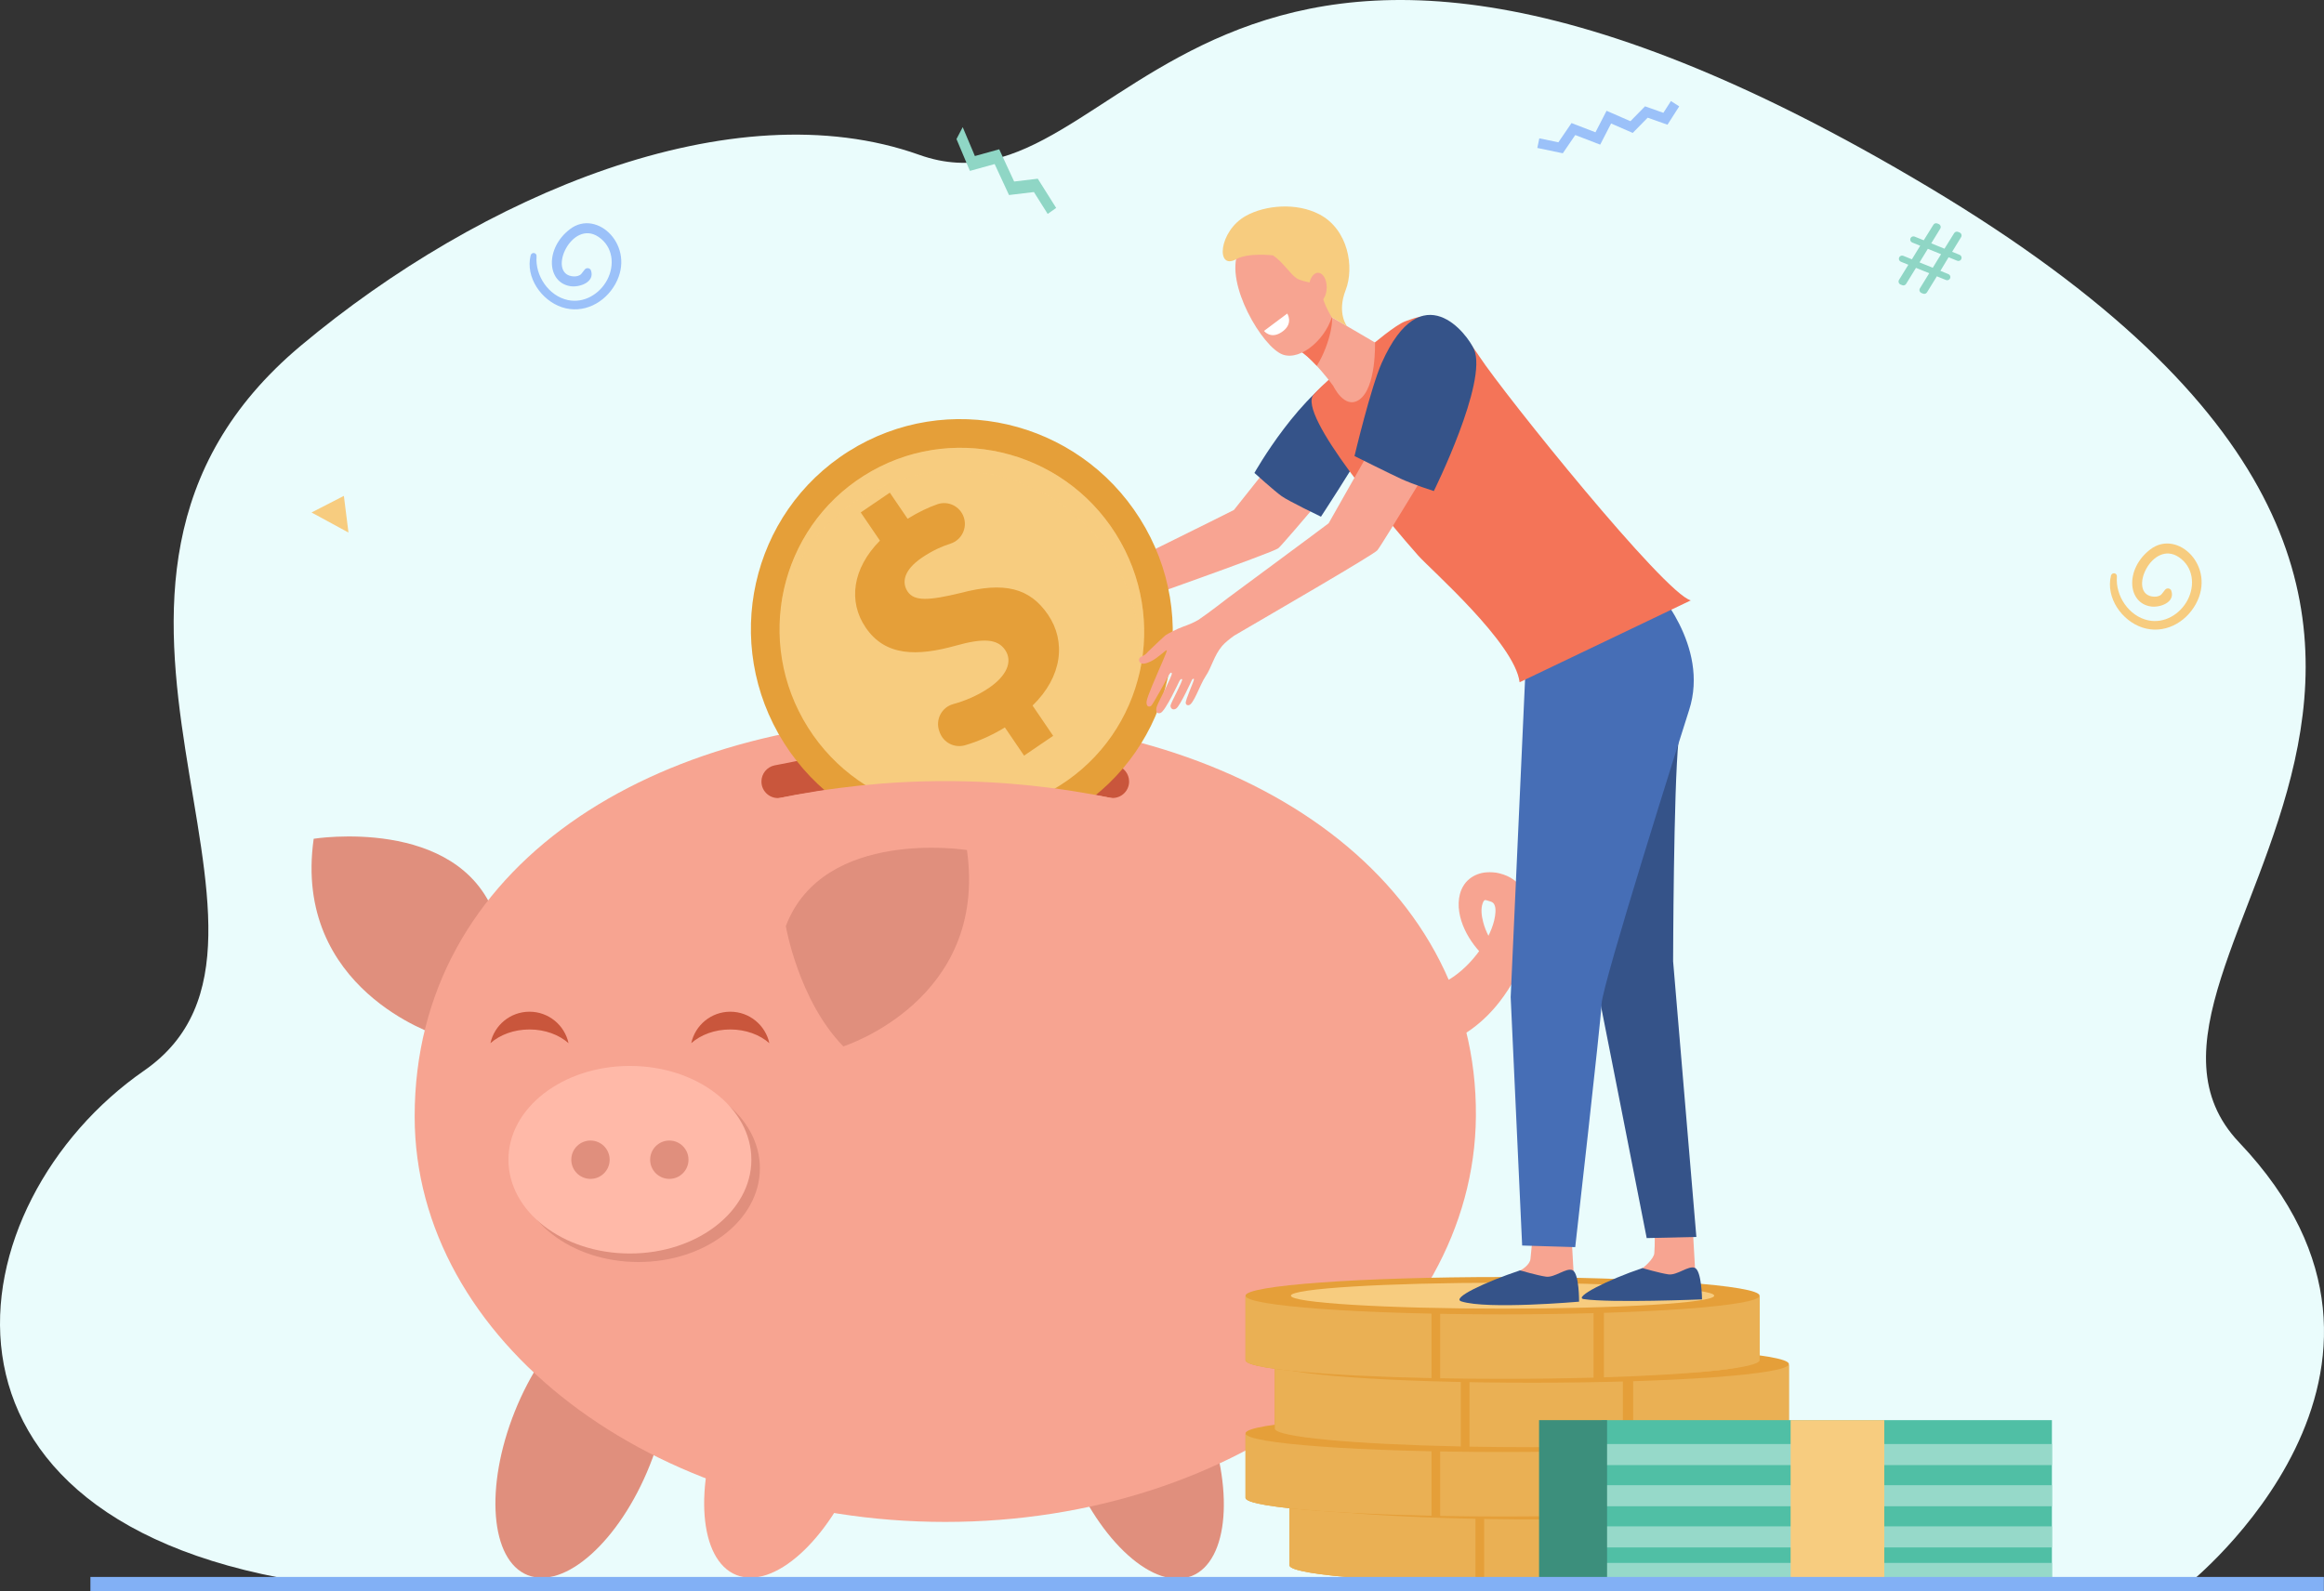 <?xml version="1.0" encoding="utf-8"?>
<!-- Generator: Adobe Illustrator 16.0.0, SVG Export Plug-In . SVG Version: 6.00 Build 0)  -->
<!DOCTYPE svg PUBLIC "-//W3C//DTD SVG 1.1//EN" "http://www.w3.org/Graphics/SVG/1.1/DTD/svg11.dtd">
<svg version="1.1" id="Layer_1" xmlns="http://www.w3.org/2000/svg" xmlns:xlink="http://www.w3.org/1999/xlink" x="0px" y="0px"
	 width="2469.99px" height="1691.48px" viewBox="0 0 2469.99 1691.48" style="enable-background:new 0 0 2469.99 1691.48;"
	 xml:space="preserve">
<rect x="0" y="0" width="2469.99" height="1691.48" fill="#333333" stroke="none"/>
<g>
	<path style="fill:#EAFCFC;" d="M337.82,1683.99c-446-62.28-387.13-405.4-184.56-545.84C355.82,997.71,11.7,625.45,319.82,367.43
		C510.57,207.7,778.26,93.71,977.08,164.64c221.4,78.98,291.63-432.38,1072.76,34.35c781.13,466.73,145.99,821.89,329.99,1015.6
		c230.65,242.82-54,469.41-54,469.41H337.82z"/>
	<g>
		<path style="fill:#F8A492;" d="M1126.82,613.27c21.34,3.46,20.08,6.95,22.83,7.31c3.25,0.44,41.78-18.91,41.78-18.91
			s113.95-56.24,119.99-59.5l82.25-103.48l63.39,29.23c0,0-92.5,110.02-98.35,114.87c-5.85,4.85-169.24,62.14-183.45,67.67
			c0,0-14.33,13.09-23.6,21c-9.27,7.91-21.67,11.04-24.63,12.85c-0.44,0.27-10.66,5.66-25.11,8.81c-12.45,2.71-2.08-5.75-2.08-5.75
			s22.03-9.3,20.94-10.98c-0.84-1.3-12.54,4.52-26.29,7.67c-3.53,0.81-7.02,1.59-10.24,2.29c-8.43,1.82-12.14-3-3.66-6.36
			c2.99-1.19,8.01-3.03,11.8-3.82c4.09-0.85,7.52-3,10.83-4.26c6.56-2.5,11.39-4.23,11.13-4.46c-0.34-0.29,0.59-1.74-3.19-1.01
			c-4.55,0.89-13.71,4.98-20.52,5.75c-3.86,0.44-11.85,1.85-11.85,1.85s-14.14,1.35-14.23-0.63c-0.21-4.33,8.49-6.75,13.84-6.64
			c3.37-1.72,11.82-2.96,11.82-2.96s16.4-6.47,15.44-8.9c-0.38-0.97-10.31,0.52-20.84,1.24c-11.13,0.76-19.2,0.76-19.79-1.4
			c-0.94-3.42,7.92-4.72,7.92-4.72s7.81-1.14,10.37-1.72c3-0.68,11.8-3.44,11.8-3.44s30.16-11.08,29.07-13.3
			c-1.09-2.23-6.07-6.89-8.2-6.87c-2.13,0.01-5.93,2.13-8.06,2.15c-2.13,0.01-6.7-0.4-7.02-3.07c-0.32-2.68,11.49-8.22,11.49-8.22
			S1120.66,612.27,1126.82,613.27z"/>
		<g>
			<path style="fill:#E08F7D;" d="M525.9,972.63c-39.95-105.31-192.51-80.92-192.51-80.92c-22.65,160.1,131.36,208.74,131.36,208.74
				C512.31,1051.81,525.9,972.63,525.9,972.63z"/>
			<g>
				
					<ellipse transform="matrix(0.928 0.371 -0.371 0.928 612.818 -120.16)" style="fill:#E08F7D;" cx="618.25" cy="1530.33" rx="77.28" ry="156.48"/>
				
					<ellipse transform="matrix(0.928 0.371 -0.371 0.928 628.705 -202.624)" style="fill:#F7A491;" cx="840.21" cy="1530.33" rx="77.28" ry="156.48"/>
				
					<ellipse transform="matrix(-0.928 0.371 -0.371 -0.928 3324.469 2420.156)" style="fill:#F7A491;" cx="1429.1" cy="1530.33" rx="77.28" ry="156.48"/>
				
					<ellipse transform="matrix(-0.928 0.371 -0.371 -0.928 2896.446 2502.623)" style="fill:#E08F7D;" cx="1207.15" cy="1530.33" rx="77.28" ry="156.48"/>
			</g>
			<path style="fill:#F7A491;" d="M1568.61,1186.98c-2.03,238.04-252.49,431.03-563.95,431.03
				c-311.46,0-563.95-192.98-563.95-431.03c0-266.54,252.49-423.94,563.95-423.94C1316.12,763.04,1570.81,929.32,1568.61,1186.98z"
				/>
			<ellipse style="fill:#E08F7D;" cx="678.52" cy="1241.99" rx="129.1" ry="99.71"/>
			<ellipse style="fill:#FFB9A8;" cx="669.47" cy="1232.93" rx="129.1" ry="99.71"/>
			<g>
				<circle style="fill:#E08F7D;" cx="627.57" cy="1232.93" r="20.38"/>
				<circle style="fill:#E08F7D;" cx="711.37" cy="1232.93" r="20.38"/>
			</g>
			<path style="fill:#F7A491;" d="M1664.26,1045.44c-12.32-1.08-24.43-3.67-35.85-8.48c-4.67-1.97-9.18-4.29-13.49-6.95
				c5.34-11.92,9.21-24.48,11.12-37.3c2.06-13.8,1.7-28.71-4.38-41.52c-2.81-5.91-6.86-11.23-12.04-15.26
				c-4.83-3.75-10.31-6.04-16.21-7.51c-3.96-1.01-9.08-1.32-13.4-1.02c-6.62,0.46-13.08,2.77-18.26,6.98
				c-10.41,8.46-12.84,22.49-10.85,35.13c2,12.73,7.98,24.76,15.66,35c1.73,2.3,3.57,4.52,5.49,6.67
				c-3.43,4.74-7.19,9.25-11.24,13.44c-9.24,9.57-20.24,17.93-32.76,22.68c-5.67,2.15-11.7,3.5-17.78,3.47
				c-2.76-0.01-5.66-0.18-8.34-0.88c-1.73-0.45-3.46-0.9-5.21-1.31c-0.11,0.79-0.23,1.59-0.34,2.39
				c-1.75,12.31-3.5,24.62-5.25,36.93c-1.33,9.32-2.65,18.64-3.98,27.95c6.44,0.37,12.79,0.65,19.24,0.16
				c7.27-0.55,14.49-1.91,21.48-3.95c26.37-7.68,48.91-25.3,65.67-46.74c6.54-8.37,12.4-17.44,17.34-26.99
				c6.98,2.79,14.24,4.87,21.65,6.18c10.97,1.93,22.03,1.97,33.1,1.06C1665.19,1045.52,1664.72,1045.48,1664.26,1045.44z
				 M1576.3,980.13c-1.62-6.3-2.74-13.86-0.39-20.13c0.39-1.04,1.05-2.59,2.17-3.05c0.73-0.3,2.25,0.34,3.01,0.5
				c1.5,0.3,2.87,1.07,4.36,1.41c-0.17-0.04-0.35-0.07-0.51-0.12c5.54,1.86,4.68,10.67,4.03,15.07c-0.95,6.48-3.18,12.76-5.9,18.69
				c-0.36,0.79-0.76,1.56-1.14,2.33C1579.53,990.15,1577.61,985.23,1576.3,980.13z"/>
			<path style="fill:#C9563C;" d="M1179.14,848.03c-116.96-23.09-233.26-22.39-349,0.09c-10.81,2.1-20.86-6.16-20.86-17.18v-0.08
				c0-8.28,5.79-15.45,13.89-17.14c120.99-25.3,241.99-25.3,362.98,0c8.1,1.69,13.89,8.86,13.89,17.14l0,0
				C1200.05,841.9,1189.96,850.17,1179.14,848.03z"/>
			<g>
				<path style="fill:#C9563C;" d="M562.75,1094.46c16.56,0,31.41,5.65,41.5,14.58c-4.13-19.12-21.14-33.46-41.5-33.46
					s-37.37,14.33-41.5,33.46C531.35,1100.11,546.19,1094.46,562.75,1094.46z"/>
				<path style="fill:#C9563C;" d="M776.18,1094.46c16.56,0,31.41,5.65,41.5,14.58c-4.13-19.12-21.14-33.46-41.5-33.46
					c-20.36,0-37.37,14.33-41.5,33.46C744.77,1100.11,759.61,1094.46,776.18,1094.46z"/>
			</g>
		</g>
		<g>
			<path style="fill:#E59F39;" d="M1211.46,551.26c66.41,105.3,35.54,244.01-68.95,309.83c-104.48,65.82-243.02,33.81-309.43-71.49
				c-66.41-105.3-35.54-244.01,68.95-309.83S1145.05,445.96,1211.46,551.26z"/>
			<path style="fill:#F7CC7F;" d="M1185.8,567.42c57.4,91.02,30.72,210.92-59.6,267.81c-90.31,56.89-210.06,29.22-267.46-61.79
				c-57.4-91.02-30.72-210.92,59.6-267.81C1008.66,448.74,1128.4,476.41,1185.8,567.42z"/>
			<g>
				<path style="fill:#E59F39;" d="M1088.4,803.33L1068,773.35c-13.95,8.61-28.97,15.1-42.36,18.97
					c-11.17,3.23-22.93-2.77-26.88-13.71l-0.48-1.32c-4.35-12.06,2.43-25.34,14.79-28.73c12.59-3.46,25.89-8.99,38.23-17.39
					c17.98-12.24,25.57-27.55,16.98-40.17c-8.16-11.99-23.41-12.69-52.12-4.69c-41.49,11.61-75.25,11.51-96.07-19.1
					c-18.89-27.76-14.14-62.84,15.11-92.44L914.8,544.8l30.92-21.04l18.89,27.76c11.82-7.29,22.3-12.17,31.62-15.43
					c11.39-3.99,23.85,2.03,27.95,13.38h0c4.23,11.74-2.09,24.66-13.96,28.48c-8.9,2.86-19.25,7.35-30.39,14.93
					c-20.51,13.95-21.12,27.29-15.11,36.13c7.08,10.41,22.63,9.52,56.32,1.37c46.56-12.29,73.51-5.24,92.83,23.15
					c19.11,28.08,15.54,65.58-16.45,96.58l21.9,32.18L1088.4,803.33z"/>
			</g>
			<path style="opacity:0.3;fill:#F7CC7F;" d="M918.34,505.63c-50.68,31.93-81.32,83.69-88.31,139.07
				c11.92-45.81,40.5-87.25,83.55-114.38c90.31-56.89,210.06-29.23,267.46,61.79c25.19,39.94,34.18,85.44,28.72,128.74
				c13.08-50.28,6.08-105.81-23.96-153.43C1128.4,476.41,1008.66,448.74,918.34,505.63z"/>
		</g>
		<g>
			<g>
				<path style="fill:#E59F39;" d="M1370.49,1596.32v67.82c0,10.96,122.31,19.85,273.19,19.85c150.88,0,273.19-8.89,273.19-19.85
					v-67.82H1370.49z"/>
				<g>
					<path style="fill:#EAB054;" d="M1568.19,1683.22v-86.9h-197.71v67.82C1370.49,1673.2,1454.03,1680.84,1568.19,1683.22z"/>
					<path style="fill:#EAB054;" d="M1577.39,1683.4c21.22,0.38,43.43,0.59,66.29,0.59c34.06,0,66.67-0.45,96.74-1.28v-86.39
						h-163.03V1683.4z"/>
					<path style="fill:#EAB054;" d="M1751.37,1682.39c97.33-3.04,165.5-10.06,165.5-18.25v-67.82h-165.5V1682.39z"/>
				</g>
				<ellipse style="fill:#E59F39;" cx="1643.68" cy="1595.6" rx="273.19" ry="19.85"/>
				<ellipse style="fill:#F7CC7F;" cx="1643.68" cy="1595.6" rx="224.97" ry="13.76"/>
			</g>
			<g>
				<path style="fill:#E59F39;" d="M1323.75,1524.55v67.82c0,10.96,122.31,19.85,273.19,19.85s273.19-8.89,273.19-19.85v-67.82
					H1323.75z"/>
				<g>
					<path style="fill:#EAB054;" d="M1521.45,1611.46v-86.9h-197.7v67.82C1323.75,1601.43,1407.29,1609.08,1521.45,1611.46z"/>
					<path style="fill:#EAB054;" d="M1530.65,1611.64c21.22,0.38,43.43,0.59,66.29,0.59c34.06,0,66.67-0.45,96.74-1.28v-86.39
						h-163.03V1611.64z"/>
					<path style="fill:#EAB054;" d="M1704.63,1610.62c97.33-3.04,165.5-10.06,165.5-18.25v-67.82h-165.5V1610.62z"/>
				</g>
				<ellipse style="fill:#E59F39;" cx="1596.94" cy="1523.83" rx="273.19" ry="19.85"/>
				<path style="fill:#F7CC7F;" d="M1821.91,1523.83c0,7.6-100.72,13.76-224.97,13.76c-124.25,0-224.97-10.72-224.97-18.32
					s100.72-9.21,224.97-9.21C1721.19,1510.07,1821.91,1516.23,1821.91,1523.83z"/>
			</g>
			<g>
				<path style="fill:#E59F39;" d="M1354.89,1450.88v67.82c0,10.96,122.31,19.85,273.19,19.85s273.19-8.89,273.19-19.85v-67.82
					H1354.89z"/>
				<g>
					<path style="fill:#EAB054;" d="M1552.59,1537.78v-86.9h-197.71v67.82C1354.89,1527.76,1438.43,1535.4,1552.59,1537.78z"/>
					<path style="fill:#EAB054;" d="M1561.79,1537.96c21.22,0.38,43.43,0.59,66.29,0.59c34.06,0,66.67-0.45,96.74-1.28v-86.39
						h-163.03V1537.96z"/>
					<path style="fill:#EAB054;" d="M1735.77,1536.95c97.33-3.04,165.5-10.07,165.5-18.25v-67.82h-165.5V1536.95z"/>
				</g>
				<ellipse style="fill:#E59F39;" cx="1628.08" cy="1450.16" rx="273.19" ry="19.85"/>
				<ellipse style="fill:#F7CC7F;" cx="1628.08" cy="1450.16" rx="224.97" ry="13.76"/>
			</g>
			<g>
				<path style="fill:#E59F39;" d="M1323.75,1378.21v67.82c0,10.96,122.31,19.85,273.19,19.85s273.19-8.89,273.19-19.85v-67.82
					H1323.75z"/>
				<g>
					<path style="fill:#EAB054;" d="M1521.45,1465.12v-86.9h-197.7v67.82C1323.75,1455.09,1407.29,1462.74,1521.45,1465.12z"/>
					<path style="fill:#EAB054;" d="M1530.65,1465.3c21.22,0.38,43.43,0.59,66.29,0.59c34.06,0,66.67-0.45,96.74-1.28v-86.39
						h-163.03V1465.3z"/>
					<path style="fill:#EAB054;" d="M1704.63,1464.28c97.33-3.04,165.5-10.07,165.5-18.25v-67.82h-165.5V1464.28z"/>
				</g>
				<ellipse style="fill:#E59F39;" cx="1596.94" cy="1377.49" rx="273.19" ry="19.85"/>
				<ellipse style="fill:#F7CC7F;" cx="1596.94" cy="1377.49" rx="224.97" ry="13.76"/>
			</g>
			<g>
				<rect x="1702.21" y="1509.8" style="fill:#50BFA5;" width="478.6" height="174.19"/>
				<g>
					<rect x="1702.21" y="1535.19" style="fill:#96D9C9;" width="478.6" height="22.41"/>
					<rect x="1702.21" y="1578.96" style="fill:#96D9C9;" width="478.6" height="22.41"/>
					<rect x="1702.21" y="1622.73" style="fill:#96D9C9;" width="478.6" height="22.41"/>
					<rect x="1702.21" y="1661.58" style="fill:#96D9C9;" width="478.6" height="22.41"/>
					<rect x="1903.11" y="1509.8" style="fill:#F7CC7F;" width="99.54" height="174.19"/>
				</g>
				<rect x="1635.74" y="1509.8" style="fill:#3C8F7C;" width="72.28" height="174.19"/>
			</g>
		</g>
		<path style="fill:#F7A491;" d="M1179.14,883.7c-58.32-11.51-121.56,26.87-179.56,26.93c-58.32,0.07-111.41-38.11-169.44-26.84
			c-10.81,2.1-20.86-6.16-20.86-17.18v-0.08c0-8.28,5.79-15.45,13.89-17.14c120.99-25.3,241.99-25.3,362.98,0
			c8.1,1.69,13.89,8.86,13.89,17.14l0,0C1200.05,877.57,1189.96,885.84,1179.14,883.7z"/>
		<path style="fill:#E08F7D;" d="M835.17,984.62c39.95-105.31,192.51-80.92,192.51-80.92c22.65,160.1-131.36,208.74-131.36,208.74
			C848.76,1063.8,835.17,984.62,835.17,984.62z"/>
		<g>
			<g>
				<path style="fill:#355389;" d="M1333.22,502.78c0,0,20.52,18.64,29.06,24.78c7.09,5.1,41.67,21.75,41.67,21.75
					s34.4-52.67,49.44-79.09c18.25-32.05,30.88-79.7,26.57-81c-12.11-3.63-28.76-5.84-44.14,1.22
					C1382.59,414.87,1333.22,502.78,1333.22,502.78z"/>
			</g>
			<path style="fill:#F7A491;" d="M1670.03,1310.15c0,0,2.28,40.33,2.29,40.41c0.84,5.12,4.13,17.77,4.13,22.42
				c0,17.49-77.58-14.84-60.19-22.59c1.57-0.7,9.82-6.01,10.34-11.96c0.8-9.17,2.82-27.72,2.82-27.72L1670.03,1310.15z"/>
			<path style="fill:#355389;" d="M1615.52,1350.57c0,0,18.21,5.35,27.54,6.69c9.33,1.34,21.63-9.92,28.22-6.88
				c7.26,3.35,6.98,33.48,6.98,33.48s-97.67,8.58-125.14-0.3C1542.24,1380.04,1578.28,1363.03,1615.52,1350.57z"/>
			<path style="fill:#F7A491;" d="M1799.22,1308.06c0,0,2.28,40.33,2.29,40.41c0.84,5.12,4.13,17.77,4.13,22.43
				c0,17.49-77.58-14.84-60.19-22.59c1.57-0.7,12.26-9.97,12.78-15.92c0.8-9.17,0.38-23.76,0.38-23.76L1799.22,1308.06z"/>
			<path style="fill:#355389;" d="M1745.64,1348.14c0,0,18.21,5.35,27.54,6.69c9.33,1.34,21.63-9.92,28.22-6.88
				c7.26,3.35,7.55,33.48,7.55,33.48s-96.98,3.98-125.71-0.3C1671.94,1379.44,1708.41,1360.6,1745.64,1348.14z"/>
			<path style="fill:#355389;" d="M1776.21,667.52c0,0,13.15,68.03,7.79,119.61c-5.36,51.58-5.78,234.82-5.78,234.82l24.71,293.08
				l-52.78,1.23c0,0-57.53-293.04-56.45-285.52s-19.29-206.33-19.29-206.33l68.58-163.35L1776.21,667.52z"/>
			<path style="fill:#466EB6;" d="M1757.82,623.59c0,0,59.56,62.73,37.41,131.26c-8.9,27.52-91.91,290.47-92.98,311.96
				c-1.07,21.49-28.07,259.05-28.07,259.05l-56.41-1.7l-12.2-264.12l16.12-355.87l34.24-60.02L1757.82,623.59z"/>
			<path style="fill:#F47458;" d="M1396.21,419.4c19.5-21.76,61.96-52.72,61.96-52.72s25.29-21.6,35.6-25.16
				c15.17-5.23,41.16-19.19,78.75,37.78c26.9,40.77,196.65,251.87,224.51,258.98l-181.96,87.05
				c-4.98-41.58-94.92-120.13-107.86-134.79C1478.28,557.79,1377.74,440,1396.21,419.4z"/>
			<path style="fill:#F7A491;" d="M1404.69,330.95l56.68,33.18c0,0,1.59,48.38-16.94,60.95c-15.55,10.54-27.38-14.76-27.38-14.76
				s-21.08-29.21-37.09-38.31C1363.96,362.91,1404.69,330.95,1404.69,330.95z"/>
			<path style="fill:#F47458;" d="M1414.2,352.24c-2.13,10.09-7.07,24.69-14.71,36.71c-6.24-6.76-13.26-13.38-19.52-16.94
				c-7.39-4.2-2.69-13.27,4.51-21.82c10.17-10.59,20.21-19.25,20.21-19.25l10.89,6.38C1416.29,341.46,1414.91,348.88,1414.2,352.24z
				"/>
			<path style="fill:#F7A491;" d="M1375.17,247.78c0.95-1.18,47.55,56.82,41.8,84.03c-5.75,27.21-33.91,52.03-53.49,45.21
				c-21.66-7.55-61.92-75.83-47.48-108.99C1330.44,234.88,1375.17,247.78,1375.17,247.78z"/>
			<path style="fill:#F7CC7F;" d="M1324.15,229.49c20.31-11.3,53.45-14.54,78.2-1.58c30.44,15.94,37.37,56.04,27.84,80.49
				c-9.53,24.46,1.38,38.29,1.38,38.29l-16.15-9.43c0,0-9.43-14.72-10.66-26.45c-1.23-11.73-18.35-9.66-26.71-14.98
				c-6.43-4.1-14.64-17.41-25.05-24.32c0,0-26.21-3.22-39.1,4.02C1291.93,287.85,1295.05,245.67,1324.15,229.49z"/>
			<path style="fill:#F7A491;" d="M1391.16,305.6c-0.15,8.7,3.96,15.83,9.19,15.91c5.22,0.09,9.58-6.9,9.73-15.6
				c0.15-8.7-3.96-15.82-9.19-15.91C1395.67,289.92,1391.31,296.9,1391.16,305.6z"/>
			<path style="fill:#FFFFFF;" d="M1343.43,351.79l24.67-18.45c0,0,6.52,9.97-4.09,18.4
				C1351.08,362.02,1343.43,351.79,1343.43,351.79z"/>
			<path style="fill:#F8A492;" d="M1281.48,718.72c6.18-9.02,8.87-22.05,17.42-31.99c2.87-3.34,7.44-7.1,12.64-10.85
				c41.1-24.05,148.16-86.03,152.33-90.84c4.94-5.7,78.01-127.11,78.01-127.11l-65.63-14.87l-64.14,113.25
				c-5.36,4.25-107.17,79.5-107.17,79.5s-20.24,15.82-31.31,23.22c-5.59,3.26-11.01,5.37-15.76,7.02
				c-5.97,2.08-17.36,7.75-19.66,9.77c-2.67,2.35-8.03,7.39-11.21,10.46c-3.18,3.07-7.04,6.54-8.53,8.37
				c-0.91,1.11-3.72,2.65-5.79,3.68c-3.08,1.53-2.68,6.09,0.63,7.02c3.12,0.88,7.33-1.07,9.94-2.3
				c7.37-3.46,16.37-12.82,16.85-11.67c0.48,1.14-8.67,21.18-9.56,23.54c-0.9,2.36-11.4,25.7-11.94,30.91
				c-0.54,5.21,2.6,6.41,4.93,4.5c2.01-1.64,18.89-32.81,18.89-32.81s2.16-3.97,3-1.7c0.84,2.27-14.44,30.61-15.93,35.26
				s-0.3,8.46,4,6.83c5.23-1.98,19.67-33.23,19.67-33.23s1.88-3.89,3.16-2.53c1.28,1.35-12.11,25.24-12.26,28
				c-0.15,2.75,2.34,5.47,5.95,3.17c4.26-2.71,16.91-30.72,16.91-30.72s1.56-1.85,2.05-0.55c0.49,1.3-9.48,22.49-8.73,25.58
				c0.63,2.6,2.96,2.08,2.96,2.08C1268.44,749.68,1275.3,727.74,1281.48,718.72z"/>
			<path style="fill:#355389;" d="M1523.9,522.06c0,0-21.37-6.8-35.08-13.08c-9.18-4.2-49.23-24.13-49.23-24.13
				s17.27-72.84,28.94-99.03c42.84-96.11,91.52-29.83,98.12-14.38C1581.42,406,1523.9,522.06,1523.9,522.06z"/>
		</g>
	</g>
	<rect x="96.09" y="1676.5" style="fill:#82B0F5;" width="2373.76" height="14.98"/>
	<polygon style="fill:#8FD6C5;" points="1016.56,147.82 1030.83,181.69 1057.13,174.41 1072.38,207.34 1098.87,204.17 
		1113.5,227.42 1122.52,221.07 1102.96,189.98 1077.85,192.98 1061.99,158.72 1036.12,165.88 1023.19,135.19 	"/>
	<polygon style="fill:#9BC1F9;" points="1772.22,132.58 1751.19,125.12 1735.29,141.32 1712.31,131.28 1700.71,153.77 
		1674.22,143.57 1660.98,162.95 1633.9,157.29 1636.01,147.06 1656.26,151.29 1670.23,130.83 1695.7,140.64 1707.49,117.77 
		1732.85,128.85 1748.38,113.03 1767.87,119.95 1775.89,107.42 1784.71,113.08 	"/>
	<g>
		<path style="fill:#F7CC7F;" d="M2243.56,612.07c-5.68,23.24,11.39,47.78,33.28,55.05c22.67,7.52,45.66-4.57,56.85-24.82
			c22.07-39.96-19.27-80.18-48.16-58.31c-26.97,20.42-24.83,57.02,0.46,60.78c9.54,1.42,26.08-4.3,21.71-16.78
			c-0.98-2.79-4.85-3.18-6.62-0.98c-3.84,4.77-3.63,5-5.25,5.95c-2.55,1.49-5.8,1.64-8.64,1.16c-25.69-4.26,0.17-60.65,28.42-41.87
			c15.51,10.31,17.61,30,9.37,45.69c-7.93,15.11-24.71,25.23-41.83,21.56c-20.45-4.39-34.95-25.94-33.27-46.48
			C2250.21,608.86,2244.54,608.09,2243.56,612.07L2243.56,612.07z"/>
	</g>
	<g>
		<path style="fill:#9BC1F9;" d="M563.96,271.58c-5.68,23.24,11.39,47.78,33.28,55.05c22.67,7.52,45.66-4.57,56.85-24.82
			c22.07-39.96-19.27-80.18-48.16-58.31c-26.97,20.42-24.83,57.02,0.46,60.78c9.54,1.42,26.08-4.3,21.71-16.78
			c-0.98-2.79-4.85-3.18-6.62-0.98c-3.84,4.77-3.63,5-5.25,5.95c-2.55,1.49-5.8,1.63-8.64,1.16c-25.69-4.26,0.17-60.65,28.42-41.87
			c15.51,10.31,17.61,30,9.37,45.69c-7.93,15.11-24.71,25.23-41.83,21.56c-20.45-4.39-34.95-25.94-33.27-46.48
			C570.61,268.38,564.93,267.6,563.96,271.58L563.96,271.58z"/>
	</g>
	<polygon style="fill:#F7CC7F;" points="331.12,544.84 370.37,566.17 365.47,527.18 	"/>
	<path style="fill:#8FD6C5;" d="M2018.33,297.54l9.89-16.07l-7.94-3.22c-1.74-0.71-2.58-2.69-1.87-4.42l0,0
		c0.71-1.74,2.69-2.58,4.42-1.87l9.16,3.72l8.84-14.43l-8.49-3.44c-1.74-0.7-2.58-2.69-1.87-4.42l0,0c0.71-1.74,2.69-2.58,4.42-1.87
		l9.7,3.93l10.27-16.52c0.87-1.4,2.63-1.98,4.16-1.35l1.48,0.6c1.94,0.79,2.71,3.13,1.62,4.92l-9.55,15.59l14.07,5.71l10.27-16.52
		c0.87-1.4,2.63-1.98,4.16-1.35l1.62,0.65c1.94,0.79,2.71,3.13,1.62,4.92l-9.55,15.59l7.95,3.22c1.74,0.71,2.58,2.69,1.87,4.42l0,0
		c-0.71,1.74-2.69,2.58-4.42,1.87l-9.16-3.72l-8.71,14.48l8.49,3.44c1.74,0.71,2.58,2.69,1.87,4.42l0,0
		c-0.71,1.74-2.69,2.58-4.42,1.87l-9.7-3.93l-10.49,17.04c-0.87,1.41-2.63,1.99-4.17,1.37l-1.73-0.7c-1.95-0.79-2.72-3.14-1.62-4.93
		l9.89-16.07l-14.07-5.7l-10.49,17.04c-0.87,1.41-2.63,1.99-4.17,1.37l-1.73-0.7C2017.99,301.68,2017.22,299.33,2018.33,297.54z
		 M2054.17,284.67l8.84-14.43l-14.07-5.71l-8.84,14.43L2054.17,284.67z"/>
</g>
</svg>

